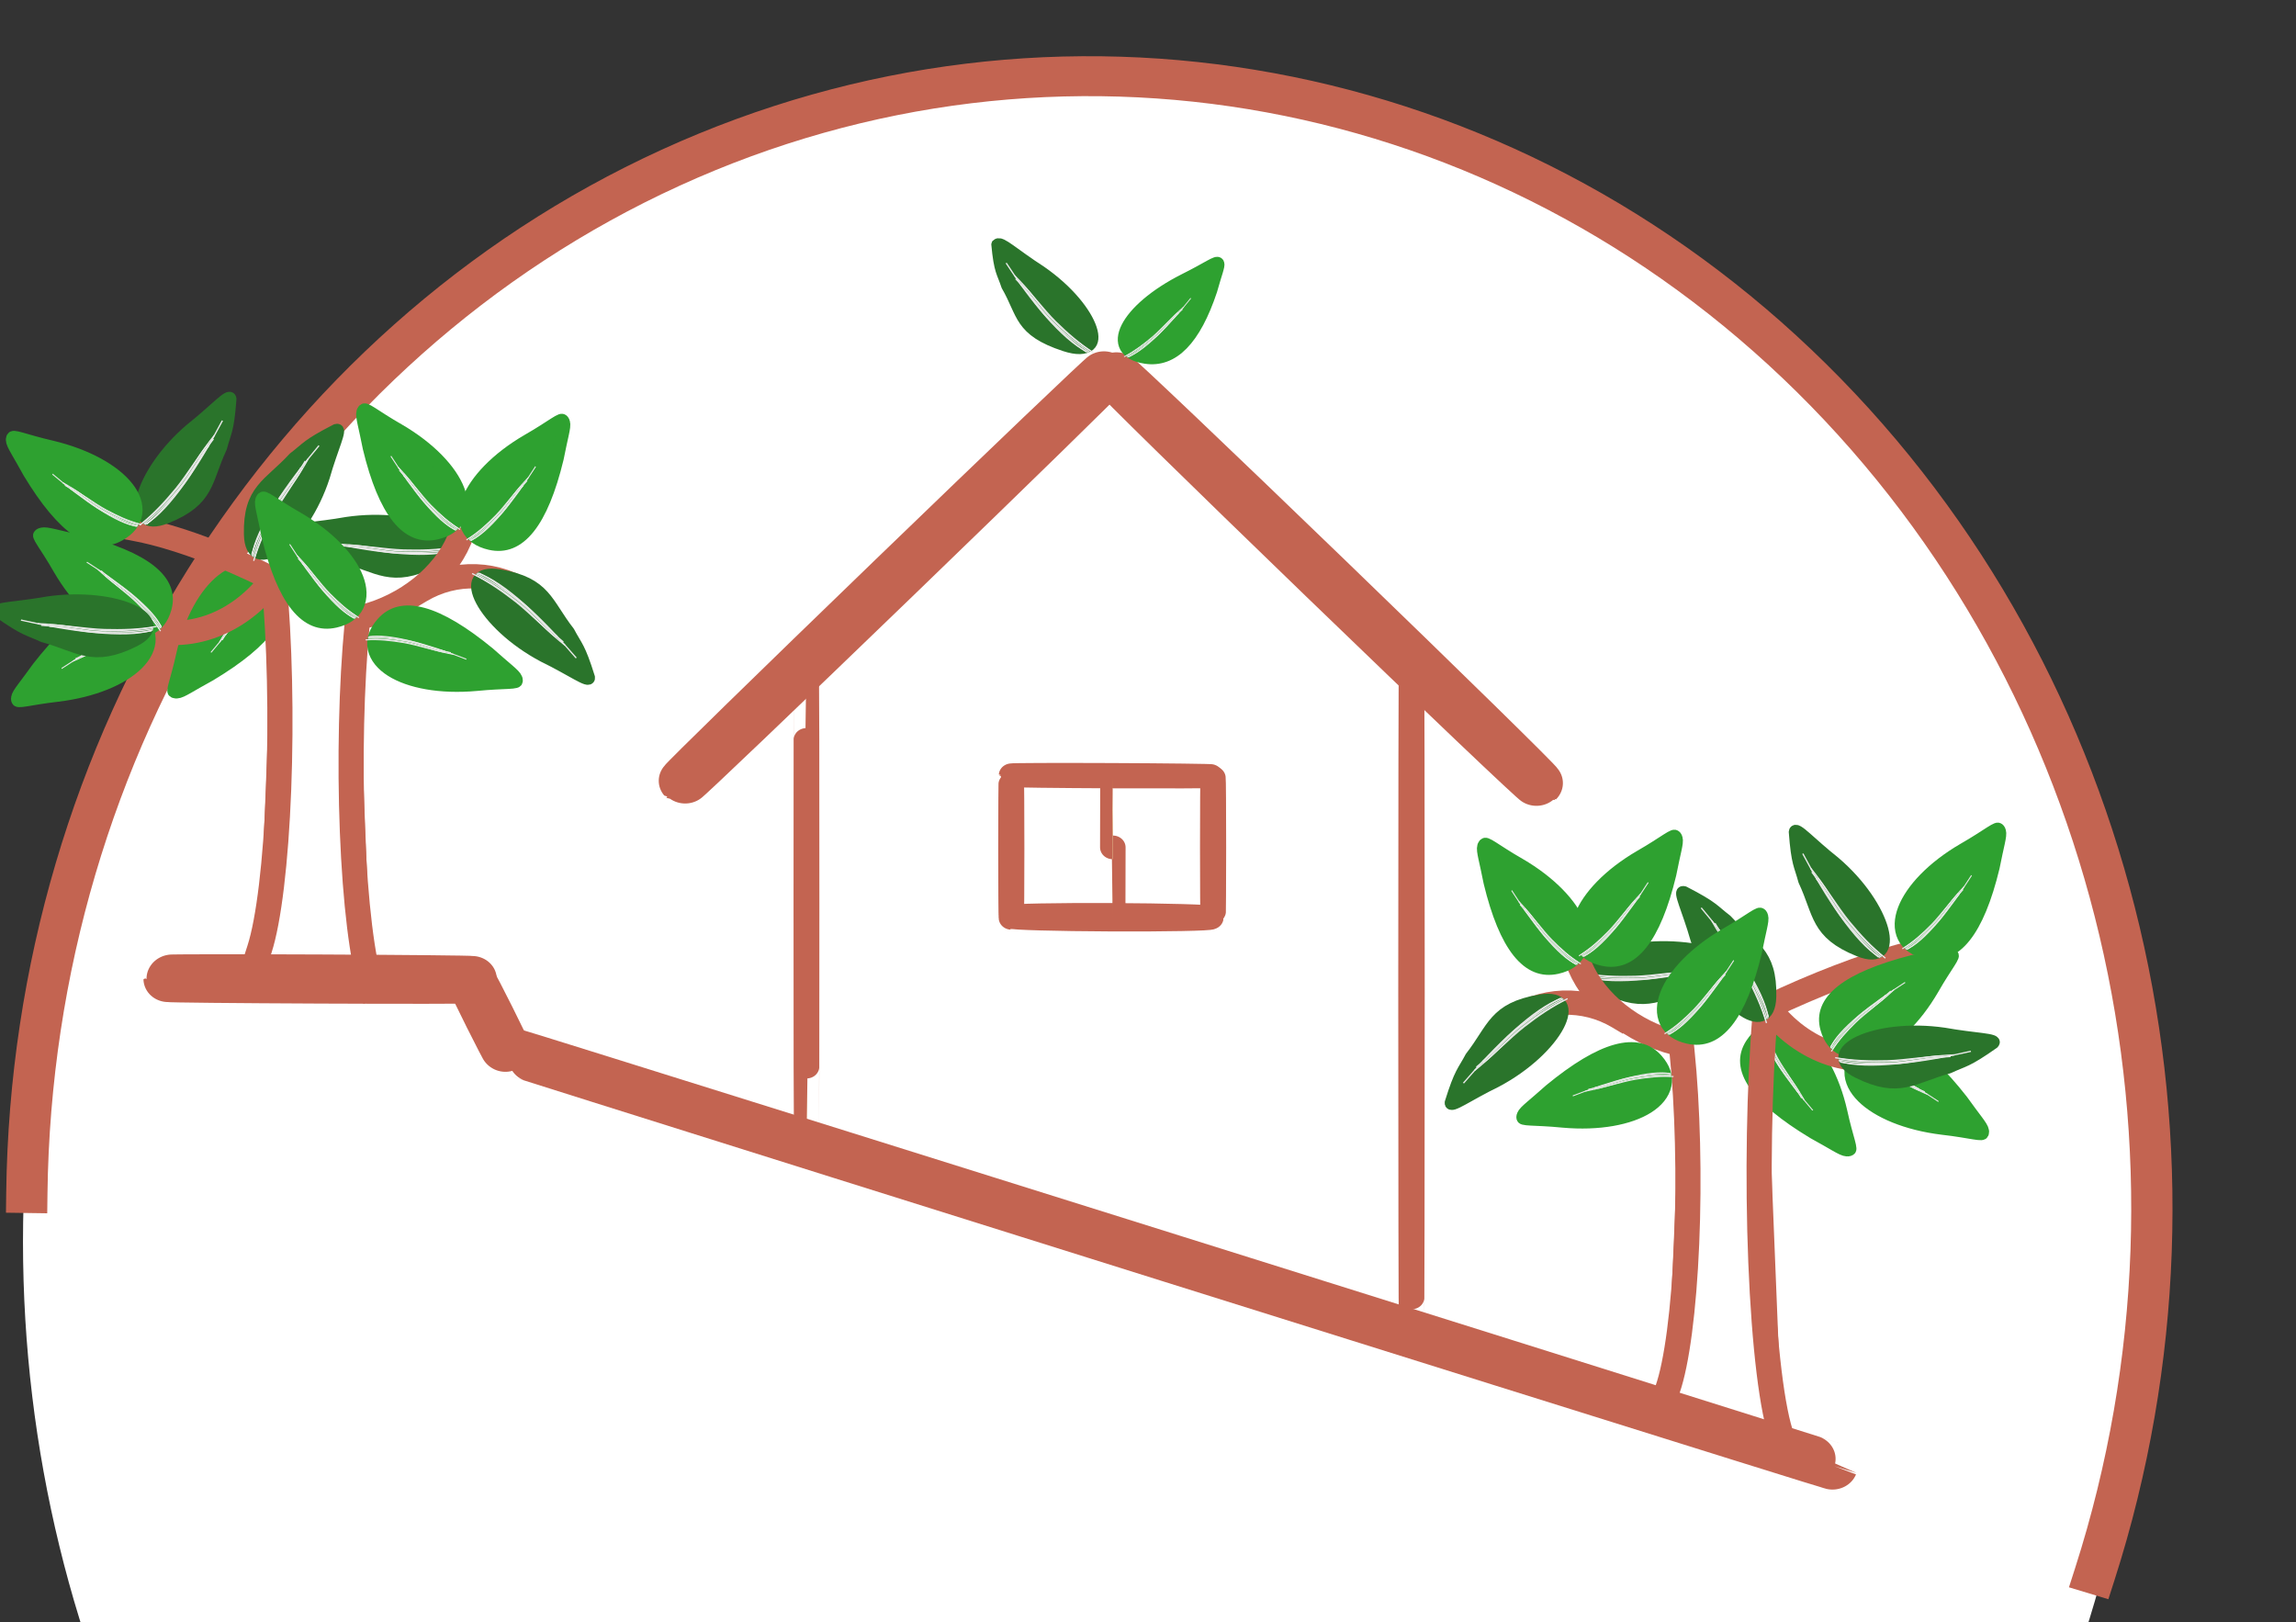 <?xml version="1.0" standalone="no"?>
<!DOCTYPE svg PUBLIC "-//W3C//DTD SVG 20010904//EN" "http://www.w3.org/TR/2001/REC-SVG-20010904/DTD/svg10.dtd">
<!-- Created using Krita: https://krita.org -->
<svg xmlns="http://www.w3.org/2000/svg" 
    xmlns:xlink="http://www.w3.org/1999/xlink"
    xmlns:krita="http://krita.org/namespaces/svg/krita"
    xmlns:sodipodi="http://sodipodi.sourceforge.net/DTD/sodipodi-0.dtd"
    width="200.4pt"
    height="141.6pt"
    viewBox="0 0 200.4 141.6">
<rect x="0" y="0" width="200.4" height="141.6" fill="#333333" stroke="none"/>
<defs/>
<ellipse id="shape0" transform="matrix(1.004 0 0 1 6.826 10.939)" rx="87.48" ry="97.44" cx="87.48" cy="97.44" fill="#ffffff" fill-rule="evenodd" stroke="#ffffff" stroke-width="9.6" stroke-linecap="square" stroke-linejoin="bevel"/><path id="shape01" transform="matrix(-0.914 -0.013 0.011 -0.884 187.43 137.457)" sodipodi:type="arc" sodipodi:rx="101.458186497188" sodipodi:ry="111.746641894653" sodipodi:cx="101.461981163215" sodipodi:cy="34.7228344786172" sodipodi:start="6.28318530717959" sodipodi:end="3.4575517291812" sodipodi:open="true" d="M5.026 0C-7.432 41.973 3.72 88.09 33.483 117.677C63.246 147.264 106.036 154.773 142.673 136.836C179.31 118.899 202.92 78.882 202.92 34.723" fill="none" stroke="#c36451" stroke-width="3.941" stroke-linecap="square" stroke-linejoin="bevel"/><ellipse id="shape011" transform="matrix(0.917 0 0 0.86 70.362 58.674)" rx="0.03" ry="23.442" cx="0.03" cy="23.442" fill="#f2fc24" fill-rule="evenodd" stroke="#c36451" stroke-width="2.4" stroke-linecap="square" stroke-linejoin="bevel"/><ellipse id="shape0111" transform="matrix(0.917 0 0 0.86 123.143 57.715)" rx="0.06" ry="33.6" cx="0.06" cy="33.6" fill="#f2fc24" fill-rule="evenodd" stroke="#c36451" stroke-width="2.4" stroke-linecap="square" stroke-linejoin="bevel"/><ellipse id="shape02" transform="matrix(-0.658 -0.599 0.639 -0.617 59.805 68.242)" rx="0.163" ry="28.767" cx="0.163" cy="28.767" fill="#f2fc24" fill-rule="evenodd" stroke="#c36451" stroke-width="4.8" stroke-linecap="square" stroke-linejoin="bevel"/><ellipse id="shape03" transform="matrix(0.658 -0.599 -0.639 -0.617 134.071 68.474)" rx="0.215" ry="28.858" cx="0.215" cy="28.858" fill="#f2fc24" fill-rule="evenodd" stroke="#c36451" stroke-width="4.8" stroke-linecap="square" stroke-linejoin="bevel"/><ellipse id="shape04" transform="matrix(0.291 -0.815 0.87 0.273 44.653 91.814)" rx="0.053" ry="66.248" cx="0.053" cy="66.248" fill="#f2fc24" fill-rule="evenodd" stroke="#c36451" stroke-width="4.8" stroke-linecap="square" stroke-linejoin="bevel"/><ellipse id="shape041" transform="matrix(0.917 0 0 0.86 88.227 67.98)" rx="0.045" ry="7.05" cx="0.045" cy="7.05" fill="#f2fc24" fill-rule="evenodd" stroke="#c36451" stroke-width="2.4" stroke-linecap="square" stroke-linejoin="bevel"/><ellipse id="shape042" transform="matrix(0.917 0 0 0.86 105.839 67.9)" rx="0.045" ry="7.05" cx="0.045" cy="7.05" fill="#f2fc24" fill-rule="evenodd" stroke="#c36451" stroke-width="2.4" stroke-linecap="square" stroke-linejoin="bevel"/><ellipse id="shape043" transform="matrix(0.004 -0.86 0.917 0.004 88.278 80.223)" rx="0.241" ry="9.496" cx="0.241" cy="9.496" fill="#f2fc24" fill-rule="evenodd" stroke="#c36451" stroke-width="2.4" stroke-linecap="square" stroke-linejoin="bevel"/><ellipse id="shape044" transform="matrix(0.004 -0.86 0.917 0.004 88.278 67.731)" rx="0.082" ry="9.571" cx="0.082" cy="9.571" fill="#f2fc24" fill-rule="evenodd" stroke="#c36451" stroke-width="2.4" stroke-linecap="square" stroke-linejoin="bevel"/><ellipse id="shape045" transform="matrix(-0.917 0 0 0.86 97.143 67.811)" rx="0.015" ry="7.145" cx="0.015" cy="7.145" fill="#f2fc24" fill-rule="evenodd" stroke="#c36451" stroke-width="2.4" stroke-linecap="square" stroke-linejoin="bevel"/><g id="group0" transform="matrix(0.576 -0.074 -0.061 -0.447 13.642 60.678)" fill="none">
  <path id="shape025" transform="matrix(-0.145 0.962 -0.992 -0.141 21.712 2.656)" fill="#2ea130" fill-rule="evenodd" stroke="#2ea130" stroke-width="2.4" stroke-linecap="square" stroke-linejoin="bevel" d="M1.789 13.349C5.758 3.443 10.554 -0.95 16.179 0.171C24.616 1.852 19.817 10.144 7.215 15.758C2.198 17.953 0.277 19.344 0.028 18.763C-0.164 18.315 0.642 16.69 1.789 13.349Z" sodipodi:nodetypes="czccc"/>
  <path id="shape15" transform="matrix(0.426 -0.88 0.908 0.413 4.931 15.485)" fill="none" stroke="#e9e9e9" stroke-width="0.173" stroke-linecap="square" stroke-linejoin="miter" stroke-miterlimit="2" d="M0 14.783C3.082 12.752 6.971 5.97 9.72 0" sodipodi:nodetypes="cc"/>
  <path id="shape25" transform="matrix(0.426 -0.88 0.908 0.413 8.113 17.101)" fill="none" stroke="#e9e9e9" stroke-width="0.173" stroke-linecap="square" stroke-linejoin="miter" stroke-miterlimit="2" d="M0 11.137C1.761 9.543 3.11 7.88 4.474 6.015C5.825 4.168 6.794 1.848 8.145 0" sodipodi:nodetypes="ccc"/>
  <path id="shape01111" transform="matrix(0.426 -0.88 0.908 0.413 7.909 17.15)" fill="none" stroke="#e9e9e9" stroke-width="0.173" stroke-linecap="square" stroke-linejoin="miter" stroke-miterlimit="2" d="M0 11.137C1.761 9.543 3.11 7.88 4.474 6.015C5.825 4.168 6.794 1.848 8.145 0" sodipodi:nodetypes="ccc"/>
  <path id="shape026" transform="matrix(0.426 -0.88 0.908 0.413 6.534 16.948)" fill="none" stroke="#e9e9e9" stroke-width="0.173" stroke-linecap="square" stroke-linejoin="miter" stroke-miterlimit="2" d="M0 12.793C1.761 11.198 3.189 9.435 4.553 7.57C5.904 5.722 8.043 1.848 9.394 0" sodipodi:nodetypes="ccc"/>
  <path id="shape035" transform="matrix(0.426 -0.88 0.908 0.413 7.392 16.403)" fill="none" stroke="#e9e9e9" stroke-width="0.173" stroke-linecap="square" stroke-linejoin="miter" stroke-miterlimit="2" d="M0 12.105C1.761 10.51 3.08 8.578 4.444 6.713C5.795 4.865 7.041 1.848 8.393 0" sodipodi:nodetypes="ccc"/>
 </g><g id="group01" transform="matrix(-0.281 0.322 0.349 0.285 32.282 39.072)" fill="none">
  <path id="shape027" transform="matrix(-0.96 0.281 -0.29 -0.931 28.364 18.381)" fill="#2a742b" fill-rule="evenodd" stroke="#2a742b" stroke-width="2.4" stroke-linecap="square" stroke-linejoin="bevel" d="M4.675 10.503C9.572 4.991 9.958 0.949 19.221 0.051C28.485 -0.846 21.926 10.236 9.324 15.85C3.634 18.147 -0.224 20.63 0.01 19.435C2.381 13.266 2.916 13.38 4.675 10.503Z" sodipodi:nodetypes="czccc"/>
  <path id="shape16" transform="matrix(1.542 0.024 -0.022 1.391 6.061 4.458)" fill="none" stroke="#e9e9e9" stroke-width="0.173" stroke-linecap="square" stroke-linejoin="miter" stroke-miterlimit="2" d="M0 14.783C3.082 12.752 6.971 5.97 9.72 0" sodipodi:nodetypes="cc"/>
  <path id="shape26" transform="matrix(1.542 0.024 -0.022 1.391 5.738 9.431)" fill="none" stroke="#e9e9e9" stroke-width="0.173" stroke-linecap="square" stroke-linejoin="miter" stroke-miterlimit="2" d="M0 11.137C1.761 9.543 3.11 7.88 4.474 6.015C5.825 4.168 6.794 1.848 8.145 0" sodipodi:nodetypes="ccc"/>
  <path id="shape0112" transform="matrix(1.542 0.024 -0.022 1.391 5.539 9.201)" fill="none" stroke="#e9e9e9" stroke-width="0.173" stroke-linecap="square" stroke-linejoin="miter" stroke-miterlimit="2" d="M0 11.137C1.761 9.543 3.11 7.88 4.474 6.015C5.825 4.168 6.794 1.848 8.145 0" sodipodi:nodetypes="ccc"/>
  <path id="shape028" transform="matrix(1.542 0.024 -0.022 1.391 4.962 7.342)" fill="none" stroke="#e9e9e9" stroke-width="0.173" stroke-linecap="square" stroke-linejoin="miter" stroke-miterlimit="2" d="M0 12.793C1.761 11.198 3.189 9.435 4.553 7.57C5.904 5.722 8.043 1.848 9.394 0" sodipodi:nodetypes="ccc"/>
  <path id="shape036" transform="matrix(1.542 0.024 -0.022 1.391 6.291 8.109)" fill="none" stroke="#e9e9e9" stroke-width="0.173" stroke-linecap="square" stroke-linejoin="miter" stroke-miterlimit="2" d="M0 12.105C1.761 10.51 3.08 8.578 4.444 6.713C5.795 4.865 7.041 1.848 8.393 0" sodipodi:nodetypes="ccc"/>
 </g><path id="shape1" transform="matrix(0.915 0 0 0.884 22.649 50.54)" sodipodi:type="arc" sodipodi:rx="3.16210770886299" sodipodi:ry="24.3824265083365" sodipodi:cx="-1.21208714335863" sodipodi:cy="14.0245635817627" sodipodi:start="5.67034712107411" sodipodi:end="1.17741223401436" sodipodi:open="true" d="M0 36.545C0.886 33.708 1.558 27.922 1.825 20.816C2.092 13.71 1.927 6.053 1.375 -3.55271e-15" fill="#c36451" fill-rule="evenodd" stroke="#c36451" stroke-width="2.4" stroke-linecap="square" stroke-linejoin="bevel"/><path id="shape05" transform="matrix(-0.915 0 0 0.884 32.43 54.475)" sodipodi:type="arc" sodipodi:rx="3.16210770886299" sodipodi:ry="24" sodipodi:cx="-1.21208714335863" sodipodi:cy="13.8045951188337" sodipodi:start="5.67034712107411" sodipodi:end="1.17741223401436" sodipodi:open="true" d="M0 35.971C0.886 33.18 1.558 27.485 1.825 20.49C2.092 13.495 1.927 5.958 1.375 3.55271e-15" fill="#c36451" fill-rule="evenodd" stroke="#c36451" stroke-width="2.4" stroke-linecap="square" stroke-linejoin="bevel"/><path id="shape2" transform="matrix(0.914 0.012 -0.012 0.884 11.262 50.597)" sodipodi:type="arc" sodipodi:rx="12.8061310185171" sodipodi:ry="16.3615706559985" sodipodi:cx="4.19839577803569" sodipodi:cy="-11.1637974553523" sodipodi:start="0.750928994863794" sodipodi:end="1.90481542510016" sodipodi:open="true" d="M0 4.294C4.787 6.416 10.103 4.733 13.56 0" fill="none" stroke="#c36451" stroke-width="2.4" stroke-linecap="square" stroke-linejoin="bevel"/><path id="shape06" transform="matrix(0.799 -0.431 0.445 0.772 30.76 52.171)" sodipodi:type="arc" sodipodi:rx="10.9995307666139" sodipodi:ry="8.15683770067188" sodipodi:cx="3.60611518530856" sodipodi:cy="-5.56555882568019" sodipodi:start="0.750928994863794" sodipodi:end="1.90481542510016" sodipodi:open="true" d="M0 2.14C4.112 3.199 8.678 2.359 11.647 0" fill="none" stroke="#c36451" stroke-width="2.4" stroke-linecap="square" stroke-linejoin="bevel"/><path id="shape07" transform="matrix(-0.875 -0.258 0.267 -0.846 45.504 54.154)" sodipodi:type="arc" sodipodi:rx="9.51691229063274" sodipodi:ry="10.0785448247858" sodipodi:cx="3.12004963272312" sodipodi:cy="-6.87677457343299" sodipodi:start="0.750928994863794" sodipodi:end="1.90481542510016" sodipodi:open="true" d="M0 2.645C3.557 3.952 7.508 2.915 10.077 0" fill="none" stroke="#c36451" stroke-width="2.4" stroke-linecap="square" stroke-linejoin="bevel"/><path id="shape08" transform="matrix(-0.838 -0.354 0.366 -0.81 23.189 50.912)" sodipodi:type="arc" sodipodi:rx="12.5269140177305" sodipodi:ry="2.54205259088023" sodipodi:cx="4.10685653987209" sodipodi:cy="-1.73448875062836" sodipodi:start="0.750928994863794" sodipodi:end="1.90481542510016" sodipodi:open="true" d="M0 0.667C4.683 0.997 9.883 0.735 13.265 0" fill="none" stroke="#c36451" stroke-width="2.4" stroke-linecap="square" stroke-linejoin="bevel"/><g id="group1" transform="matrix(0.128 -0.548 0.455 0.099 1.099 62.605)" fill="none">
  <path id="shape0251" transform="matrix(-0.145 0.962 -0.992 -0.141 21.712 2.656)" fill="#2ea130" fill-rule="evenodd" stroke="#2ea130" stroke-width="2.4" stroke-linecap="square" stroke-linejoin="bevel" d="M1.789 13.349C5.758 3.443 10.554 -0.95 16.179 0.171C24.616 1.852 19.817 10.144 7.215 15.758C2.198 17.953 0.277 19.344 0.028 18.763C-0.164 18.315 0.642 16.69 1.789 13.349Z" sodipodi:nodetypes="czccc"/>
  <path id="shape151" transform="matrix(0.426 -0.88 0.908 0.413 4.931 15.485)" fill="none" stroke="#e9e9e9" stroke-width="0.173" stroke-linecap="square" stroke-linejoin="miter" stroke-miterlimit="2" d="M0 14.783C3.082 12.752 6.971 5.97 9.72 0" sodipodi:nodetypes="cc"/>
  <path id="shape251" transform="matrix(0.426 -0.88 0.908 0.413 8.113 17.101)" fill="none" stroke="#e9e9e9" stroke-width="0.173" stroke-linecap="square" stroke-linejoin="miter" stroke-miterlimit="2" d="M0 11.137C1.761 9.543 3.11 7.88 4.474 6.015C5.825 4.168 6.794 1.848 8.145 0" sodipodi:nodetypes="ccc"/>
  <path id="shape011111" transform="matrix(0.426 -0.88 0.908 0.413 7.909 17.15)" fill="none" stroke="#e9e9e9" stroke-width="0.173" stroke-linecap="square" stroke-linejoin="miter" stroke-miterlimit="2" d="M0 11.137C1.761 9.543 3.11 7.88 4.474 6.015C5.825 4.168 6.794 1.848 8.145 0" sodipodi:nodetypes="ccc"/>
  <path id="shape0261" transform="matrix(0.426 -0.88 0.908 0.413 6.534 16.948)" fill="none" stroke="#e9e9e9" stroke-width="0.173" stroke-linecap="square" stroke-linejoin="miter" stroke-miterlimit="2" d="M0 12.793C1.761 11.198 3.189 9.435 4.553 7.57C5.904 5.722 8.043 1.848 9.394 0" sodipodi:nodetypes="ccc"/>
  <path id="shape0351" transform="matrix(0.426 -0.88 0.908 0.413 7.392 16.403)" fill="none" stroke="#e9e9e9" stroke-width="0.173" stroke-linecap="square" stroke-linejoin="miter" stroke-miterlimit="2" d="M0 12.105C1.761 10.51 3.08 8.578 4.444 6.713C5.795 4.865 7.041 1.848 8.393 0" sodipodi:nodetypes="ccc"/>
 </g><g id="group02" transform="matrix(0.573 -0.093 0.077 0.445 1.88 46.845)" fill="none">
  <path id="shape0252" transform="matrix(-0.145 0.962 -0.992 -0.141 21.712 2.656)" fill="#2ea130" fill-rule="evenodd" stroke="#2ea130" stroke-width="2.4" stroke-linecap="square" stroke-linejoin="bevel" d="M1.789 13.349C5.758 3.443 10.554 -0.95 16.179 0.171C24.616 1.852 19.817 10.144 7.215 15.758C2.198 17.953 0.277 19.344 0.028 18.763C-0.164 18.315 0.642 16.69 1.789 13.349Z" sodipodi:nodetypes="czccc"/>
  <path id="shape152" transform="matrix(0.426 -0.88 0.908 0.413 4.931 15.485)" fill="none" stroke="#e9e9e9" stroke-width="0.173" stroke-linecap="square" stroke-linejoin="miter" stroke-miterlimit="2" d="M0 14.783C3.082 12.752 6.971 5.97 9.72 0" sodipodi:nodetypes="cc"/>
  <path id="shape252" transform="matrix(0.426 -0.88 0.908 0.413 8.113 17.101)" fill="none" stroke="#e9e9e9" stroke-width="0.173" stroke-linecap="square" stroke-linejoin="miter" stroke-miterlimit="2" d="M0 11.137C1.761 9.543 3.11 7.88 4.474 6.015C5.825 4.168 6.794 1.848 8.145 0" sodipodi:nodetypes="ccc"/>
  <path id="shape01112" transform="matrix(0.426 -0.88 0.908 0.413 7.909 17.15)" fill="none" stroke="#e9e9e9" stroke-width="0.173" stroke-linecap="square" stroke-linejoin="miter" stroke-miterlimit="2" d="M0 11.137C1.761 9.543 3.11 7.88 4.474 6.015C5.825 4.168 6.794 1.848 8.145 0" sodipodi:nodetypes="ccc"/>
  <path id="shape0262" transform="matrix(0.426 -0.88 0.908 0.413 6.534 16.948)" fill="none" stroke="#e9e9e9" stroke-width="0.173" stroke-linecap="square" stroke-linejoin="miter" stroke-miterlimit="2" d="M0 12.793C1.761 11.198 3.189 9.435 4.553 7.57C5.904 5.722 8.043 1.848 9.394 0" sodipodi:nodetypes="ccc"/>
  <path id="shape0352" transform="matrix(0.426 -0.88 0.908 0.413 7.392 16.403)" fill="none" stroke="#e9e9e9" stroke-width="0.173" stroke-linecap="square" stroke-linejoin="miter" stroke-miterlimit="2" d="M0 12.105C1.761 10.51 3.08 8.578 4.444 6.713C5.795 4.865 7.041 1.848 8.393 0" sodipodi:nodetypes="ccc"/>
 </g><g id="group03" transform="matrix(0.113 0.551 -0.458 0.088 48.872 35.146)" fill="none">
  <path id="shape0253" transform="matrix(-0.145 0.962 -0.992 -0.141 21.712 2.656)" fill="#2ea130" fill-rule="evenodd" stroke="#2ea130" stroke-width="2.4" stroke-linecap="square" stroke-linejoin="bevel" d="M1.789 13.349C5.758 3.443 10.554 -0.95 16.179 0.171C24.616 1.852 19.817 10.144 7.215 15.758C2.198 17.953 0.277 19.344 0.028 18.763C-0.164 18.315 0.642 16.69 1.789 13.349Z" sodipodi:nodetypes="czccc"/>
  <path id="shape153" transform="matrix(0.426 -0.88 0.908 0.413 4.931 15.485)" fill="none" stroke="#e9e9e9" stroke-width="0.173" stroke-linecap="square" stroke-linejoin="miter" stroke-miterlimit="2" d="M0 14.783C3.082 12.752 6.971 5.97 9.72 0" sodipodi:nodetypes="cc"/>
  <path id="shape253" transform="matrix(0.426 -0.88 0.908 0.413 8.113 17.101)" fill="none" stroke="#e9e9e9" stroke-width="0.173" stroke-linecap="square" stroke-linejoin="miter" stroke-miterlimit="2" d="M0 11.137C1.761 9.543 3.11 7.88 4.474 6.015C5.825 4.168 6.794 1.848 8.145 0" sodipodi:nodetypes="ccc"/>
  <path id="shape01113" transform="matrix(0.426 -0.88 0.908 0.413 7.909 17.15)" fill="none" stroke="#e9e9e9" stroke-width="0.173" stroke-linecap="square" stroke-linejoin="miter" stroke-miterlimit="2" d="M0 11.137C1.761 9.543 3.11 7.88 4.474 6.015C5.825 4.168 6.794 1.848 8.145 0" sodipodi:nodetypes="ccc"/>
  <path id="shape0263" transform="matrix(0.426 -0.88 0.908 0.413 6.534 16.948)" fill="none" stroke="#e9e9e9" stroke-width="0.173" stroke-linecap="square" stroke-linejoin="miter" stroke-miterlimit="2" d="M0 12.793C1.761 11.198 3.189 9.435 4.553 7.57C5.904 5.722 8.043 1.848 9.394 0" sodipodi:nodetypes="ccc"/>
  <path id="shape0353" transform="matrix(0.426 -0.88 0.908 0.413 7.392 16.403)" fill="none" stroke="#e9e9e9" stroke-width="0.173" stroke-linecap="square" stroke-linejoin="miter" stroke-miterlimit="2" d="M0 12.105C1.761 10.51 3.08 8.578 4.444 6.713C5.795 4.865 7.041 1.848 8.393 0" sodipodi:nodetypes="ccc"/>
 </g><g id="group04" transform="matrix(-0.113 0.551 0.458 0.088 31.992 34.237)" fill="none">
  <path id="shape0254" transform="matrix(-0.145 0.962 -0.992 -0.141 21.712 2.656)" fill="#2ea130" fill-rule="evenodd" stroke="#2ea130" stroke-width="2.4" stroke-linecap="square" stroke-linejoin="bevel" d="M1.789 13.349C5.758 3.443 10.554 -0.95 16.179 0.171C24.616 1.852 19.817 10.144 7.215 15.758C2.198 17.953 0.277 19.344 0.028 18.763C-0.164 18.315 0.642 16.69 1.789 13.349Z" sodipodi:nodetypes="czccc"/>
  <path id="shape154" transform="matrix(0.426 -0.88 0.908 0.413 4.931 15.485)" fill="none" stroke="#e9e9e9" stroke-width="0.173" stroke-linecap="square" stroke-linejoin="miter" stroke-miterlimit="2" d="M0 14.783C3.082 12.752 6.971 5.97 9.72 0" sodipodi:nodetypes="cc"/>
  <path id="shape254" transform="matrix(0.426 -0.88 0.908 0.413 8.113 17.101)" fill="none" stroke="#e9e9e9" stroke-width="0.173" stroke-linecap="square" stroke-linejoin="miter" stroke-miterlimit="2" d="M0 11.137C1.761 9.543 3.11 7.88 4.474 6.015C5.825 4.168 6.794 1.848 8.145 0" sodipodi:nodetypes="ccc"/>
  <path id="shape01114" transform="matrix(0.426 -0.88 0.908 0.413 7.909 17.15)" fill="none" stroke="#e9e9e9" stroke-width="0.173" stroke-linecap="square" stroke-linejoin="miter" stroke-miterlimit="2" d="M0 11.137C1.761 9.543 3.11 7.88 4.474 6.015C5.825 4.168 6.794 1.848 8.145 0" sodipodi:nodetypes="ccc"/>
  <path id="shape0264" transform="matrix(0.426 -0.88 0.908 0.413 6.534 16.948)" fill="none" stroke="#e9e9e9" stroke-width="0.173" stroke-linecap="square" stroke-linejoin="miter" stroke-miterlimit="2" d="M0 12.793C1.761 11.198 3.189 9.435 4.553 7.57C5.904 5.722 8.043 1.848 9.394 0" sodipodi:nodetypes="ccc"/>
  <path id="shape0354" transform="matrix(0.426 -0.88 0.908 0.413 7.392 16.403)" fill="none" stroke="#e9e9e9" stroke-width="0.173" stroke-linecap="square" stroke-linejoin="miter" stroke-miterlimit="2" d="M0 12.105C1.761 10.51 3.08 8.578 4.444 6.713C5.795 4.865 7.041 1.848 8.393 0" sodipodi:nodetypes="ccc"/>
 </g><g id="group05" transform="matrix(0.436 0 0 0.442 10.209 34.684)" fill="none">
  <path id="shape0271" transform="matrix(-0.96 0.281 -0.29 -0.931 28.364 18.381)" fill="#2a742b" fill-rule="evenodd" stroke="#2a742b" stroke-width="2.4" stroke-linecap="square" stroke-linejoin="bevel" d="M4.675 10.503C9.572 4.991 9.958 0.949 19.221 0.051C28.485 -0.846 21.926 10.236 9.324 15.85C3.634 18.147 -0.224 20.63 0.01 19.435C2.381 13.266 2.916 13.38 4.675 10.503Z" sodipodi:nodetypes="czccc"/>
  <path id="shape161" transform="matrix(1.542 0.024 -0.022 1.391 6.061 4.458)" fill="none" stroke="#e9e9e9" stroke-width="0.173" stroke-linecap="square" stroke-linejoin="miter" stroke-miterlimit="2" d="M0 14.783C3.082 12.752 6.971 5.97 9.72 0" sodipodi:nodetypes="cc"/>
  <path id="shape261" transform="matrix(1.542 0.024 -0.022 1.391 5.738 9.431)" fill="none" stroke="#e9e9e9" stroke-width="0.173" stroke-linecap="square" stroke-linejoin="miter" stroke-miterlimit="2" d="M0 11.137C1.761 9.543 3.11 7.88 4.474 6.015C5.825 4.168 6.794 1.848 8.145 0" sodipodi:nodetypes="ccc"/>
  <path id="shape01121" transform="matrix(1.542 0.024 -0.022 1.391 5.539 9.201)" fill="none" stroke="#e9e9e9" stroke-width="0.173" stroke-linecap="square" stroke-linejoin="miter" stroke-miterlimit="2" d="M0 11.137C1.761 9.543 3.11 7.88 4.474 6.015C5.825 4.168 6.794 1.848 8.145 0" sodipodi:nodetypes="ccc"/>
  <path id="shape0281" transform="matrix(1.542 0.024 -0.022 1.391 4.962 7.342)" fill="none" stroke="#e9e9e9" stroke-width="0.173" stroke-linecap="square" stroke-linejoin="miter" stroke-miterlimit="2" d="M0 12.793C1.761 11.198 3.189 9.435 4.553 7.57C5.904 5.722 8.043 1.848 9.394 0" sodipodi:nodetypes="ccc"/>
  <path id="shape0361" transform="matrix(1.542 0.024 -0.022 1.391 6.291 8.109)" fill="none" stroke="#e9e9e9" stroke-width="0.173" stroke-linecap="square" stroke-linejoin="miter" stroke-miterlimit="2" d="M0 12.105C1.761 10.51 3.08 8.578 4.444 6.713C5.795 4.865 7.041 1.848 8.393 0" sodipodi:nodetypes="ccc"/>
 </g><g id="group06" transform="matrix(-0.281 0.322 0.349 0.285 6.161 46.015)" fill="none">
  <path id="shape0272" transform="matrix(-0.96 0.281 -0.29 -0.931 28.364 18.381)" fill="#2a742b" fill-rule="evenodd" stroke="#2a742b" stroke-width="2.4" stroke-linecap="square" stroke-linejoin="bevel" d="M4.675 10.503C9.572 4.991 9.958 0.949 19.221 0.051C28.485 -0.846 21.926 10.236 9.324 15.85C3.634 18.147 -0.224 20.63 0.01 19.435C2.381 13.266 2.916 13.38 4.675 10.503Z" sodipodi:nodetypes="czccc"/>
  <path id="shape162" transform="matrix(1.542 0.024 -0.022 1.391 6.061 4.458)" fill="none" stroke="#e9e9e9" stroke-width="0.173" stroke-linecap="square" stroke-linejoin="miter" stroke-miterlimit="2" d="M0 14.783C3.082 12.752 6.971 5.97 9.72 0" sodipodi:nodetypes="cc"/>
  <path id="shape262" transform="matrix(1.542 0.024 -0.022 1.391 5.738 9.431)" fill="none" stroke="#e9e9e9" stroke-width="0.173" stroke-linecap="square" stroke-linejoin="miter" stroke-miterlimit="2" d="M0 11.137C1.761 9.543 3.11 7.88 4.474 6.015C5.825 4.168 6.794 1.848 8.145 0" sodipodi:nodetypes="ccc"/>
  <path id="shape01122" transform="matrix(1.542 0.024 -0.022 1.391 5.539 9.201)" fill="none" stroke="#e9e9e9" stroke-width="0.173" stroke-linecap="square" stroke-linejoin="miter" stroke-miterlimit="2" d="M0 11.137C1.761 9.543 3.11 7.88 4.474 6.015C5.825 4.168 6.794 1.848 8.145 0" sodipodi:nodetypes="ccc"/>
  <path id="shape0282" transform="matrix(1.542 0.024 -0.022 1.391 4.962 7.342)" fill="none" stroke="#e9e9e9" stroke-width="0.173" stroke-linecap="square" stroke-linejoin="miter" stroke-miterlimit="2" d="M0 12.793C1.761 11.198 3.189 9.435 4.553 7.57C5.904 5.722 8.043 1.848 9.394 0" sodipodi:nodetypes="ccc"/>
  <path id="shape0362" transform="matrix(1.542 0.024 -0.022 1.391 6.291 8.109)" fill="none" stroke="#e9e9e9" stroke-width="0.173" stroke-linecap="square" stroke-linejoin="miter" stroke-miterlimit="2" d="M0 12.105C1.761 10.51 3.08 8.578 4.444 6.713C5.795 4.865 7.041 1.848 8.393 0" sodipodi:nodetypes="ccc"/>
 </g><g id="group07" transform="matrix(0.425 -0.092 -0.1 -0.431 41.783 61.346)" fill="none">
  <path id="shape0273" transform="matrix(-0.96 0.281 -0.29 -0.931 28.364 18.381)" fill="#2a742b" fill-rule="evenodd" stroke="#2a742b" stroke-width="2.4" stroke-linecap="square" stroke-linejoin="bevel" d="M4.675 10.503C9.572 4.991 9.958 0.949 19.221 0.051C28.485 -0.846 21.926 10.236 9.324 15.85C3.634 18.147 -0.224 20.63 0.01 19.435C2.381 13.266 2.916 13.38 4.675 10.503Z" sodipodi:nodetypes="czccc"/>
  <path id="shape163" transform="matrix(1.542 0.024 -0.022 1.391 6.061 4.458)" fill="none" stroke="#e9e9e9" stroke-width="0.173" stroke-linecap="square" stroke-linejoin="miter" stroke-miterlimit="2" d="M0 14.783C3.082 12.752 6.971 5.97 9.72 0" sodipodi:nodetypes="cc"/>
  <path id="shape263" transform="matrix(1.542 0.024 -0.022 1.391 5.738 9.431)" fill="none" stroke="#e9e9e9" stroke-width="0.173" stroke-linecap="square" stroke-linejoin="miter" stroke-miterlimit="2" d="M0 11.137C1.761 9.543 3.11 7.88 4.474 6.015C5.825 4.168 6.794 1.848 8.145 0" sodipodi:nodetypes="ccc"/>
  <path id="shape01123" transform="matrix(1.542 0.024 -0.022 1.391 5.539 9.201)" fill="none" stroke="#e9e9e9" stroke-width="0.173" stroke-linecap="square" stroke-linejoin="miter" stroke-miterlimit="2" d="M0 11.137C1.761 9.543 3.11 7.88 4.474 6.015C5.825 4.168 6.794 1.848 8.145 0" sodipodi:nodetypes="ccc"/>
  <path id="shape0283" transform="matrix(1.542 0.024 -0.022 1.391 4.962 7.342)" fill="none" stroke="#e9e9e9" stroke-width="0.173" stroke-linecap="square" stroke-linejoin="miter" stroke-miterlimit="2" d="M0 12.793C1.761 11.198 3.189 9.435 4.553 7.57C5.904 5.722 8.043 1.848 9.394 0" sodipodi:nodetypes="ccc"/>
  <path id="shape0363" transform="matrix(1.542 0.024 -0.022 1.391 6.291 8.109)" fill="none" stroke="#e9e9e9" stroke-width="0.173" stroke-linecap="square" stroke-linejoin="miter" stroke-miterlimit="2" d="M0 12.105C1.761 10.51 3.08 8.578 4.444 6.713C5.795 4.865 7.041 1.848 8.393 0" sodipodi:nodetypes="ccc"/>
 </g><g id="group08" transform="matrix(0.06 0.559 0.464 -0.047 0.855 36.663)" fill="none">
  <path id="shape0255" transform="matrix(-0.145 0.962 -0.992 -0.141 21.712 2.656)" fill="#2ea130" fill-rule="evenodd" stroke="#2ea130" stroke-width="2.4" stroke-linecap="square" stroke-linejoin="bevel" d="M1.789 13.349C5.758 3.443 10.554 -0.95 16.179 0.171C24.616 1.852 19.817 10.144 7.215 15.758C2.198 17.953 0.277 19.344 0.028 18.763C-0.164 18.315 0.642 16.69 1.789 13.349Z" sodipodi:nodetypes="czccc"/>
  <path id="shape155" transform="matrix(0.426 -0.88 0.908 0.413 4.931 15.485)" fill="none" stroke="#e9e9e9" stroke-width="0.173" stroke-linecap="square" stroke-linejoin="miter" stroke-miterlimit="2" d="M0 14.783C3.082 12.752 6.971 5.97 9.72 0" sodipodi:nodetypes="cc"/>
  <path id="shape255" transform="matrix(0.426 -0.88 0.908 0.413 8.113 17.101)" fill="none" stroke="#e9e9e9" stroke-width="0.173" stroke-linecap="square" stroke-linejoin="miter" stroke-miterlimit="2" d="M0 11.137C1.761 9.543 3.11 7.88 4.474 6.015C5.825 4.168 6.794 1.848 8.145 0" sodipodi:nodetypes="ccc"/>
  <path id="shape01115" transform="matrix(0.426 -0.88 0.908 0.413 7.909 17.15)" fill="none" stroke="#e9e9e9" stroke-width="0.173" stroke-linecap="square" stroke-linejoin="miter" stroke-miterlimit="2" d="M0 11.137C1.761 9.543 3.11 7.88 4.474 6.015C5.825 4.168 6.794 1.848 8.145 0" sodipodi:nodetypes="ccc"/>
  <path id="shape0265" transform="matrix(0.426 -0.88 0.908 0.413 6.534 16.948)" fill="none" stroke="#e9e9e9" stroke-width="0.173" stroke-linecap="square" stroke-linejoin="miter" stroke-miterlimit="2" d="M0 12.793C1.761 11.198 3.189 9.435 4.553 7.57C5.904 5.722 8.043 1.848 9.394 0" sodipodi:nodetypes="ccc"/>
  <path id="shape0355" transform="matrix(0.426 -0.88 0.908 0.413 7.392 16.403)" fill="none" stroke="#e9e9e9" stroke-width="0.173" stroke-linecap="square" stroke-linejoin="miter" stroke-miterlimit="2" d="M0 12.105C1.761 10.51 3.08 8.578 4.444 6.713C5.795 4.865 7.041 1.848 8.393 0" sodipodi:nodetypes="ccc"/>
 </g><g id="group09" transform="matrix(-0.177 -0.385 -0.418 0.179 33.494 46.199)" fill="none">
  <path id="shape0274" transform="matrix(-0.96 0.281 -0.29 -0.931 28.364 18.381)" fill="#2a742b" fill-rule="evenodd" stroke="#2a742b" stroke-width="2.4" stroke-linecap="square" stroke-linejoin="bevel" d="M4.675 10.503C9.572 4.991 9.958 0.949 19.221 0.051C28.485 -0.846 21.926 10.236 9.324 15.85C3.634 18.147 -0.224 20.63 0.01 19.435C2.381 13.266 2.916 13.38 4.675 10.503Z" sodipodi:nodetypes="czccc"/>
  <path id="shape164" transform="matrix(1.542 0.024 -0.022 1.391 6.061 4.458)" fill="none" stroke="#e9e9e9" stroke-width="0.173" stroke-linecap="square" stroke-linejoin="miter" stroke-miterlimit="2" d="M0 14.783C3.082 12.752 6.971 5.97 9.72 0" sodipodi:nodetypes="cc"/>
  <path id="shape264" transform="matrix(1.542 0.024 -0.022 1.391 5.738 9.431)" fill="none" stroke="#e9e9e9" stroke-width="0.173" stroke-linecap="square" stroke-linejoin="miter" stroke-miterlimit="2" d="M0 11.137C1.761 9.543 3.11 7.88 4.474 6.015C5.825 4.168 6.794 1.848 8.145 0" sodipodi:nodetypes="ccc"/>
  <path id="shape01124" transform="matrix(1.542 0.024 -0.022 1.391 5.539 9.201)" fill="none" stroke="#e9e9e9" stroke-width="0.173" stroke-linecap="square" stroke-linejoin="miter" stroke-miterlimit="2" d="M0 11.137C1.761 9.543 3.11 7.88 4.474 6.015C5.825 4.168 6.794 1.848 8.145 0" sodipodi:nodetypes="ccc"/>
  <path id="shape0284" transform="matrix(1.542 0.024 -0.022 1.391 4.962 7.342)" fill="none" stroke="#e9e9e9" stroke-width="0.173" stroke-linecap="square" stroke-linejoin="miter" stroke-miterlimit="2" d="M0 12.793C1.761 11.198 3.189 9.435 4.553 7.57C5.904 5.722 8.043 1.848 9.394 0" sodipodi:nodetypes="ccc"/>
  <path id="shape0364" transform="matrix(1.542 0.024 -0.022 1.391 6.291 8.109)" fill="none" stroke="#e9e9e9" stroke-width="0.173" stroke-linecap="square" stroke-linejoin="miter" stroke-miterlimit="2" d="M0 12.105C1.761 10.51 3.08 8.578 4.444 6.713C5.795 4.865 7.041 1.848 8.393 0" sodipodi:nodetypes="ccc"/>
 </g><g id="group010" transform="matrix(-0.113 0.551 0.458 0.088 23.16 41.935)" fill="none">
  <path id="shape0256" transform="matrix(-0.145 0.962 -0.992 -0.141 21.712 2.656)" fill="#2ea130" fill-rule="evenodd" stroke="#2ea130" stroke-width="2.4" stroke-linecap="square" stroke-linejoin="bevel" d="M1.789 13.349C5.758 3.443 10.554 -0.95 16.179 0.171C24.616 1.852 19.817 10.144 7.215 15.758C2.198 17.953 0.277 19.344 0.028 18.763C-0.164 18.315 0.642 16.69 1.789 13.349Z" sodipodi:nodetypes="czccc"/>
  <path id="shape156" transform="matrix(0.426 -0.88 0.908 0.413 4.931 15.485)" fill="none" stroke="#e9e9e9" stroke-width="0.173" stroke-linecap="square" stroke-linejoin="miter" stroke-miterlimit="2" d="M0 14.783C3.082 12.752 6.971 5.97 9.72 0" sodipodi:nodetypes="cc"/>
  <path id="shape256" transform="matrix(0.426 -0.88 0.908 0.413 8.113 17.101)" fill="none" stroke="#e9e9e9" stroke-width="0.173" stroke-linecap="square" stroke-linejoin="miter" stroke-miterlimit="2" d="M0 11.137C1.761 9.543 3.11 7.88 4.474 6.015C5.825 4.168 6.794 1.848 8.145 0" sodipodi:nodetypes="ccc"/>
  <path id="shape01116" transform="matrix(0.426 -0.88 0.908 0.413 7.909 17.15)" fill="none" stroke="#e9e9e9" stroke-width="0.173" stroke-linecap="square" stroke-linejoin="miter" stroke-miterlimit="2" d="M0 11.137C1.761 9.543 3.11 7.88 4.474 6.015C5.825 4.168 6.794 1.848 8.145 0" sodipodi:nodetypes="ccc"/>
  <path id="shape0266" transform="matrix(0.426 -0.88 0.908 0.413 6.534 16.948)" fill="none" stroke="#e9e9e9" stroke-width="0.173" stroke-linecap="square" stroke-linejoin="miter" stroke-miterlimit="2" d="M0 12.793C1.761 11.198 3.189 9.435 4.553 7.57C5.904 5.722 8.043 1.848 9.394 0" sodipodi:nodetypes="ccc"/>
  <path id="shape0356" transform="matrix(0.426 -0.88 0.908 0.413 7.392 16.403)" fill="none" stroke="#e9e9e9" stroke-width="0.173" stroke-linecap="square" stroke-linejoin="miter" stroke-miterlimit="2" d="M0 12.105C1.761 10.51 3.08 8.578 4.444 6.713C5.795 4.865 7.041 1.848 8.393 0" sodipodi:nodetypes="ccc"/>
 </g><g id="group011" transform="matrix(-0.248 -0.508 -0.422 0.192 45.838 60.795)" fill="none">
  <path id="shape0257" transform="matrix(-0.145 0.962 -0.992 -0.141 21.712 2.656)" fill="#2ea130" fill-rule="evenodd" stroke="#2ea130" stroke-width="2.4" stroke-linecap="square" stroke-linejoin="bevel" d="M1.789 13.349C5.758 3.443 10.554 -0.95 16.179 0.171C24.616 1.852 19.817 10.144 7.215 15.758C2.198 17.953 0.277 19.344 0.028 18.763C-0.164 18.315 0.642 16.69 1.789 13.349Z" sodipodi:nodetypes="czccc"/>
  <path id="shape157" transform="matrix(0.426 -0.88 0.908 0.413 4.931 15.485)" fill="none" stroke="#e9e9e9" stroke-width="0.173" stroke-linecap="square" stroke-linejoin="miter" stroke-miterlimit="2" d="M0 14.783C3.082 12.752 6.971 5.97 9.72 0" sodipodi:nodetypes="cc"/>
  <path id="shape257" transform="matrix(0.426 -0.88 0.908 0.413 8.113 17.101)" fill="none" stroke="#e9e9e9" stroke-width="0.173" stroke-linecap="square" stroke-linejoin="miter" stroke-miterlimit="2" d="M0 11.137C1.761 9.543 3.11 7.88 4.474 6.015C5.825 4.168 6.794 1.848 8.145 0" sodipodi:nodetypes="ccc"/>
  <path id="shape01117" transform="matrix(0.426 -0.88 0.908 0.413 7.909 17.15)" fill="none" stroke="#e9e9e9" stroke-width="0.173" stroke-linecap="square" stroke-linejoin="miter" stroke-miterlimit="2" d="M0 11.137C1.761 9.543 3.11 7.88 4.474 6.015C5.825 4.168 6.794 1.848 8.145 0" sodipodi:nodetypes="ccc"/>
  <path id="shape0267" transform="matrix(0.426 -0.88 0.908 0.413 6.534 16.948)" fill="none" stroke="#e9e9e9" stroke-width="0.173" stroke-linecap="square" stroke-linejoin="miter" stroke-miterlimit="2" d="M0 12.793C1.761 11.198 3.189 9.435 4.553 7.57C5.904 5.722 8.043 1.848 9.394 0" sodipodi:nodetypes="ccc"/>
  <path id="shape0357" transform="matrix(0.426 -0.88 0.908 0.413 7.392 16.403)" fill="none" stroke="#e9e9e9" stroke-width="0.173" stroke-linecap="square" stroke-linejoin="miter" stroke-miterlimit="2" d="M0 12.105C1.761 10.51 3.08 8.578 4.444 6.713C5.795 4.865 7.041 1.848 8.393 0" sodipodi:nodetypes="ccc"/>
 </g><g id="group012" transform="matrix(-0.576 -0.074 0.061 -0.447 162.996 100.646)" fill="none">
  <path id="shape0258" transform="matrix(-0.145 0.962 -0.992 -0.141 21.712 2.656)" fill="#2ea130" fill-rule="evenodd" stroke="#2ea130" stroke-width="2.4" stroke-linecap="square" stroke-linejoin="bevel" d="M1.789 13.349C5.758 3.443 10.554 -0.95 16.179 0.171C24.616 1.852 19.817 10.144 7.215 15.758C2.198 17.953 0.277 19.344 0.028 18.763C-0.164 18.315 0.642 16.69 1.789 13.349Z" sodipodi:nodetypes="czccc"/>
  <path id="shape158" transform="matrix(0.426 -0.88 0.908 0.413 4.931 15.485)" fill="none" stroke="#e9e9e9" stroke-width="0.173" stroke-linecap="square" stroke-linejoin="miter" stroke-miterlimit="2" d="M0 14.783C3.082 12.752 6.971 5.97 9.72 0" sodipodi:nodetypes="cc"/>
  <path id="shape258" transform="matrix(0.426 -0.88 0.908 0.413 8.113 17.101)" fill="none" stroke="#e9e9e9" stroke-width="0.173" stroke-linecap="square" stroke-linejoin="miter" stroke-miterlimit="2" d="M0 11.137C1.761 9.543 3.11 7.88 4.474 6.015C5.825 4.168 6.794 1.848 8.145 0" sodipodi:nodetypes="ccc"/>
  <path id="shape01118" transform="matrix(0.426 -0.88 0.908 0.413 7.909 17.15)" fill="none" stroke="#e9e9e9" stroke-width="0.173" stroke-linecap="square" stroke-linejoin="miter" stroke-miterlimit="2" d="M0 11.137C1.761 9.543 3.11 7.88 4.474 6.015C5.825 4.168 6.794 1.848 8.145 0" sodipodi:nodetypes="ccc"/>
  <path id="shape0268" transform="matrix(0.426 -0.88 0.908 0.413 6.534 16.948)" fill="none" stroke="#e9e9e9" stroke-width="0.173" stroke-linecap="square" stroke-linejoin="miter" stroke-miterlimit="2" d="M0 12.793C1.761 11.198 3.189 9.435 4.553 7.57C5.904 5.722 8.043 1.848 9.394 0" sodipodi:nodetypes="ccc"/>
  <path id="shape0358" transform="matrix(0.426 -0.88 0.908 0.413 7.392 16.403)" fill="none" stroke="#e9e9e9" stroke-width="0.173" stroke-linecap="square" stroke-linejoin="miter" stroke-miterlimit="2" d="M0 12.105C1.761 10.51 3.08 8.578 4.444 6.713C5.795 4.865 7.041 1.848 8.393 0" sodipodi:nodetypes="ccc"/>
 </g><g id="group021" transform="matrix(0.281 0.322 -0.349 0.285 145.692 76.282)" fill="none">
  <path id="shape0275" transform="matrix(-0.96 0.281 -0.29 -0.931 28.364 18.381)" fill="#2a742b" fill-rule="evenodd" stroke="#2a742b" stroke-width="2.4" stroke-linecap="square" stroke-linejoin="bevel" d="M4.675 10.503C9.572 4.991 9.958 0.949 19.221 0.051C28.485 -0.846 21.926 10.236 9.324 15.85C3.634 18.147 -0.224 20.63 0.01 19.435C2.381 13.266 2.916 13.38 4.675 10.503Z" sodipodi:nodetypes="czccc"/>
  <path id="shape165" transform="matrix(1.542 0.024 -0.022 1.391 6.061 4.458)" fill="none" stroke="#e9e9e9" stroke-width="0.173" stroke-linecap="square" stroke-linejoin="miter" stroke-miterlimit="2" d="M0 14.783C3.082 12.752 6.971 5.97 9.72 0" sodipodi:nodetypes="cc"/>
  <path id="shape265" transform="matrix(1.542 0.024 -0.022 1.391 5.738 9.431)" fill="none" stroke="#e9e9e9" stroke-width="0.173" stroke-linecap="square" stroke-linejoin="miter" stroke-miterlimit="2" d="M0 11.137C1.761 9.543 3.11 7.88 4.474 6.015C5.825 4.168 6.794 1.848 8.145 0" sodipodi:nodetypes="ccc"/>
  <path id="shape01125" transform="matrix(1.542 0.024 -0.022 1.391 5.539 9.201)" fill="none" stroke="#e9e9e9" stroke-width="0.173" stroke-linecap="square" stroke-linejoin="miter" stroke-miterlimit="2" d="M0 11.137C1.761 9.543 3.11 7.88 4.474 6.015C5.825 4.168 6.794 1.848 8.145 0" sodipodi:nodetypes="ccc"/>
  <path id="shape0285" transform="matrix(1.542 0.024 -0.022 1.391 4.962 7.342)" fill="none" stroke="#e9e9e9" stroke-width="0.173" stroke-linecap="square" stroke-linejoin="miter" stroke-miterlimit="2" d="M0 12.793C1.761 11.198 3.189 9.435 4.553 7.57C5.904 5.722 8.043 1.848 9.394 0" sodipodi:nodetypes="ccc"/>
  <path id="shape0365" transform="matrix(1.542 0.024 -0.022 1.391 6.291 8.109)" fill="none" stroke="#e9e9e9" stroke-width="0.173" stroke-linecap="square" stroke-linejoin="miter" stroke-miterlimit="2" d="M0 12.105C1.761 10.51 3.08 8.578 4.444 6.713C5.795 4.865 7.041 1.848 8.393 0" sodipodi:nodetypes="ccc"/>
 </g><path id="shape09" transform="matrix(-0.915 0 0 0.884 155.562 88.472)" sodipodi:type="arc" sodipodi:rx="3.16210770886299" sodipodi:ry="27.4188416088073" sodipodi:cx="-0.953126627023894" sodipodi:cy="15.7710836265423" sodipodi:start="5.67034712107411" sodipodi:end="1.2646133922234" sodipodi:open="true" d="M0 41.915C0.961 39.28 1.72 32.83 2.043 24.549C2.365 16.269 2.213 7.15 1.634 0" fill="#c36451" fill-rule="evenodd" stroke="#c36451" stroke-width="2.4" stroke-linecap="square" stroke-linejoin="bevel"/><path id="shape0113" transform="matrix(0.915 0 0 0.884 145.544 91.685)" sodipodi:type="arc" sodipodi:rx="3.16210770886299" sodipodi:ry="22.337793127708" sodipodi:cx="-1.21208714335863" sodipodi:cy="12.8485079156781" sodipodi:start="5.67034712107411" sodipodi:end="1.17741223401436" sodipodi:open="true" d="M0 33.48C0.886 30.882 1.558 25.581 1.825 19.071C2.092 12.56 1.927 5.545 1.375 -1.77636e-15" fill="#c36451" fill-rule="evenodd" stroke="#c36451" stroke-width="2.4" stroke-linecap="square" stroke-linejoin="bevel"/><path id="shape11" transform="matrix(-0.914 0.012 0.012 0.884 166.715 88.037)" sodipodi:type="arc" sodipodi:rx="12.5671914550037" sodipodi:ry="15.5464875128462" sodipodi:cx="4.12006120116701" sodipodi:cy="-10.6076513914603" sodipodi:start="0.750928994863794" sodipodi:end="1.90481542510016" sodipodi:open="true" d="M0 4.08C4.698 6.096 9.915 4.497 13.307 0" fill="none" stroke="#c36451" stroke-width="2.4" stroke-linecap="square" stroke-linejoin="bevel"/><path id="shape021" transform="matrix(-0.799 -0.431 -0.445 0.772 147.214 89.382)" sodipodi:type="arc" sodipodi:rx="10.9995307666139" sodipodi:ry="8.15683770067188" sodipodi:cx="3.60611518530856" sodipodi:cy="-5.56555882568019" sodipodi:start="0.750928994863794" sodipodi:end="1.90481542510016" sodipodi:open="true" d="M0 2.14C4.112 3.199 8.678 2.359 11.647 0" fill="none" stroke="#c36451" stroke-width="2.4" stroke-linecap="square" stroke-linejoin="bevel"/><path id="shape031" transform="matrix(0.875 -0.258 -0.267 -0.846 132.471 91.364)" sodipodi:type="arc" sodipodi:rx="9.51691229063274" sodipodi:ry="10.0785448247858" sodipodi:cx="3.12004963272312" sodipodi:cy="-6.87677457343299" sodipodi:start="0.750928994863794" sodipodi:end="1.90481542510016" sodipodi:open="true" d="M0 2.645C3.557 3.952 7.508 2.915 10.077 0" fill="none" stroke="#c36451" stroke-width="2.4" stroke-linecap="square" stroke-linejoin="bevel"/><path id="shape046" transform="matrix(0.838 -0.354 -0.366 -0.81 154.585 88.226)" sodipodi:type="arc" sodipodi:rx="12.7996245251711" sodipodi:ry="1.74854508646548" sodipodi:cx="4.19626267209181" sodipodi:cy="-1.19306413774496" sodipodi:start="0.750928994863794" sodipodi:end="1.90481542510016" sodipodi:open="true" d="M0 0.459C4.784 0.686 10.098 0.506 13.553 0" fill="none" stroke="#c36451" stroke-width="2.4" stroke-linecap="square" stroke-linejoin="bevel"/><g id="group11" transform="matrix(-0.128 -0.548 -0.455 0.099 173.473 100.398)" fill="none">
  <path id="shape02511" transform="matrix(-0.145 0.962 -0.992 -0.141 21.712 2.656)" fill="#2ea130" fill-rule="evenodd" stroke="#2ea130" stroke-width="2.4" stroke-linecap="square" stroke-linejoin="bevel" d="M1.789 13.349C5.758 3.443 10.554 -0.95 16.179 0.171C24.616 1.852 19.817 10.144 7.215 15.758C2.198 17.953 0.277 19.344 0.028 18.763C-0.164 18.315 0.642 16.69 1.789 13.349Z" sodipodi:nodetypes="czccc"/>
  <path id="shape1511" transform="matrix(0.426 -0.88 0.908 0.413 4.931 15.485)" fill="none" stroke="#e9e9e9" stroke-width="0.173" stroke-linecap="square" stroke-linejoin="miter" stroke-miterlimit="2" d="M0 14.783C3.082 12.752 6.971 5.97 9.72 0" sodipodi:nodetypes="cc"/>
  <path id="shape2511" transform="matrix(0.426 -0.88 0.908 0.413 8.113 17.101)" fill="none" stroke="#e9e9e9" stroke-width="0.173" stroke-linecap="square" stroke-linejoin="miter" stroke-miterlimit="2" d="M0 11.137C1.761 9.543 3.11 7.88 4.474 6.015C5.825 4.168 6.794 1.848 8.145 0" sodipodi:nodetypes="ccc"/>
  <path id="shape0111111" transform="matrix(0.426 -0.88 0.908 0.413 7.909 17.15)" fill="none" stroke="#e9e9e9" stroke-width="0.173" stroke-linecap="square" stroke-linejoin="miter" stroke-miterlimit="2" d="M0 11.137C1.761 9.543 3.11 7.88 4.474 6.015C5.825 4.168 6.794 1.848 8.145 0" sodipodi:nodetypes="ccc"/>
  <path id="shape02611" transform="matrix(0.426 -0.88 0.908 0.413 6.534 16.948)" fill="none" stroke="#e9e9e9" stroke-width="0.173" stroke-linecap="square" stroke-linejoin="miter" stroke-miterlimit="2" d="M0 12.793C1.761 11.198 3.189 9.435 4.553 7.57C5.904 5.722 8.043 1.848 9.394 0" sodipodi:nodetypes="ccc"/>
  <path id="shape03511" transform="matrix(0.426 -0.88 0.908 0.413 7.392 16.403)" fill="none" stroke="#e9e9e9" stroke-width="0.173" stroke-linecap="square" stroke-linejoin="miter" stroke-miterlimit="2" d="M0 12.105C1.761 10.51 3.08 8.578 4.444 6.713C5.795 4.865 7.041 1.848 8.393 0" sodipodi:nodetypes="ccc"/>
 </g><g id="group031" transform="matrix(-0.573 -0.093 -0.077 0.445 171.979 83.525)" fill="none">
  <path id="shape02521" transform="matrix(-0.145 0.962 -0.992 -0.141 21.712 2.656)" fill="#2ea130" fill-rule="evenodd" stroke="#2ea130" stroke-width="2.4" stroke-linecap="square" stroke-linejoin="bevel" d="M1.789 13.349C5.758 3.443 10.554 -0.95 16.179 0.171C24.616 1.852 19.817 10.144 7.215 15.758C2.198 17.953 0.277 19.344 0.028 18.763C-0.164 18.315 0.642 16.69 1.789 13.349Z" sodipodi:nodetypes="czccc"/>
  <path id="shape1521" transform="matrix(0.426 -0.88 0.908 0.413 4.931 15.485)" fill="none" stroke="#e9e9e9" stroke-width="0.173" stroke-linecap="square" stroke-linejoin="miter" stroke-miterlimit="2" d="M0 14.783C3.082 12.752 6.971 5.97 9.72 0" sodipodi:nodetypes="cc"/>
  <path id="shape2521" transform="matrix(0.426 -0.88 0.908 0.413 8.113 17.101)" fill="none" stroke="#e9e9e9" stroke-width="0.173" stroke-linecap="square" stroke-linejoin="miter" stroke-miterlimit="2" d="M0 11.137C1.761 9.543 3.11 7.88 4.474 6.015C5.825 4.168 6.794 1.848 8.145 0" sodipodi:nodetypes="ccc"/>
  <path id="shape011121" transform="matrix(0.426 -0.88 0.908 0.413 7.909 17.15)" fill="none" stroke="#e9e9e9" stroke-width="0.173" stroke-linecap="square" stroke-linejoin="miter" stroke-miterlimit="2" d="M0 11.137C1.761 9.543 3.11 7.88 4.474 6.015C5.825 4.168 6.794 1.848 8.145 0" sodipodi:nodetypes="ccc"/>
  <path id="shape02621" transform="matrix(0.426 -0.88 0.908 0.413 6.534 16.948)" fill="none" stroke="#e9e9e9" stroke-width="0.173" stroke-linecap="square" stroke-linejoin="miter" stroke-miterlimit="2" d="M0 12.793C1.761 11.198 3.189 9.435 4.553 7.57C5.904 5.722 8.043 1.848 9.394 0" sodipodi:nodetypes="ccc"/>
  <path id="shape03521" transform="matrix(0.426 -0.88 0.908 0.413 7.392 16.403)" fill="none" stroke="#e9e9e9" stroke-width="0.173" stroke-linecap="square" stroke-linejoin="miter" stroke-miterlimit="2" d="M0 12.105C1.761 10.51 3.08 8.578 4.444 6.713C5.795 4.865 7.041 1.848 8.393 0" sodipodi:nodetypes="ccc"/>
 </g><g id="group041" transform="matrix(-0.113 0.551 0.458 0.088 129.816 72.149)" fill="none">
  <path id="shape02531" transform="matrix(-0.145 0.962 -0.992 -0.141 21.712 2.656)" fill="#2ea130" fill-rule="evenodd" stroke="#2ea130" stroke-width="2.4" stroke-linecap="square" stroke-linejoin="bevel" d="M1.789 13.349C5.758 3.443 10.554 -0.95 16.179 0.171C24.616 1.852 19.817 10.144 7.215 15.758C2.198 17.953 0.277 19.344 0.028 18.763C-0.164 18.315 0.642 16.69 1.789 13.349Z" sodipodi:nodetypes="czccc"/>
  <path id="shape1531" transform="matrix(0.426 -0.88 0.908 0.413 4.931 15.485)" fill="none" stroke="#e9e9e9" stroke-width="0.173" stroke-linecap="square" stroke-linejoin="miter" stroke-miterlimit="2" d="M0 14.783C3.082 12.752 6.971 5.97 9.72 0" sodipodi:nodetypes="cc"/>
  <path id="shape2531" transform="matrix(0.426 -0.88 0.908 0.413 8.113 17.101)" fill="none" stroke="#e9e9e9" stroke-width="0.173" stroke-linecap="square" stroke-linejoin="miter" stroke-miterlimit="2" d="M0 11.137C1.761 9.543 3.11 7.88 4.474 6.015C5.825 4.168 6.794 1.848 8.145 0" sodipodi:nodetypes="ccc"/>
  <path id="shape011131" transform="matrix(0.426 -0.88 0.908 0.413 7.909 17.15)" fill="none" stroke="#e9e9e9" stroke-width="0.173" stroke-linecap="square" stroke-linejoin="miter" stroke-miterlimit="2" d="M0 11.137C1.761 9.543 3.11 7.88 4.474 6.015C5.825 4.168 6.794 1.848 8.145 0" sodipodi:nodetypes="ccc"/>
  <path id="shape02631" transform="matrix(0.426 -0.88 0.908 0.413 6.534 16.948)" fill="none" stroke="#e9e9e9" stroke-width="0.173" stroke-linecap="square" stroke-linejoin="miter" stroke-miterlimit="2" d="M0 12.793C1.761 11.198 3.189 9.435 4.553 7.57C5.904 5.722 8.043 1.848 9.394 0" sodipodi:nodetypes="ccc"/>
  <path id="shape03531" transform="matrix(0.426 -0.88 0.908 0.413 7.392 16.403)" fill="none" stroke="#e9e9e9" stroke-width="0.173" stroke-linecap="square" stroke-linejoin="miter" stroke-miterlimit="2" d="M0 12.105C1.761 10.51 3.08 8.578 4.444 6.713C5.795 4.865 7.041 1.848 8.393 0" sodipodi:nodetypes="ccc"/>
 </g><g id="group051" transform="matrix(0.113 0.551 -0.458 0.088 145.982 71.447)" fill="none">
  <path id="shape02541" transform="matrix(-0.145 0.962 -0.992 -0.141 21.712 2.656)" fill="#2ea130" fill-rule="evenodd" stroke="#2ea130" stroke-width="2.4" stroke-linecap="square" stroke-linejoin="bevel" d="M1.789 13.349C5.758 3.443 10.554 -0.95 16.179 0.171C24.616 1.852 19.817 10.144 7.215 15.758C2.198 17.953 0.277 19.344 0.028 18.763C-0.164 18.315 0.642 16.69 1.789 13.349Z" sodipodi:nodetypes="czccc"/>
  <path id="shape1541" transform="matrix(0.426 -0.88 0.908 0.413 4.931 15.485)" fill="none" stroke="#e9e9e9" stroke-width="0.173" stroke-linecap="square" stroke-linejoin="miter" stroke-miterlimit="2" d="M0 14.783C3.082 12.752 6.971 5.97 9.72 0" sodipodi:nodetypes="cc"/>
  <path id="shape2541" transform="matrix(0.426 -0.88 0.908 0.413 8.113 17.101)" fill="none" stroke="#e9e9e9" stroke-width="0.173" stroke-linecap="square" stroke-linejoin="miter" stroke-miterlimit="2" d="M0 11.137C1.761 9.543 3.11 7.88 4.474 6.015C5.825 4.168 6.794 1.848 8.145 0" sodipodi:nodetypes="ccc"/>
  <path id="shape011141" transform="matrix(0.426 -0.88 0.908 0.413 7.909 17.15)" fill="none" stroke="#e9e9e9" stroke-width="0.173" stroke-linecap="square" stroke-linejoin="miter" stroke-miterlimit="2" d="M0 11.137C1.761 9.543 3.11 7.88 4.474 6.015C5.825 4.168 6.794 1.848 8.145 0" sodipodi:nodetypes="ccc"/>
  <path id="shape02641" transform="matrix(0.426 -0.88 0.908 0.413 6.534 16.948)" fill="none" stroke="#e9e9e9" stroke-width="0.173" stroke-linecap="square" stroke-linejoin="miter" stroke-miterlimit="2" d="M0 12.793C1.761 11.198 3.189 9.435 4.553 7.57C5.904 5.722 8.043 1.848 9.394 0" sodipodi:nodetypes="ccc"/>
  <path id="shape03541" transform="matrix(0.426 -0.88 0.908 0.413 7.392 16.403)" fill="none" stroke="#e9e9e9" stroke-width="0.173" stroke-linecap="square" stroke-linejoin="miter" stroke-miterlimit="2" d="M0 12.105C1.761 10.51 3.08 8.578 4.444 6.713C5.795 4.865 7.041 1.848 8.393 0" sodipodi:nodetypes="ccc"/>
 </g><g id="group061" transform="matrix(-0.436 0 0 0.442 166.558 72.478)" fill="none">
  <path id="shape02711" transform="matrix(-0.96 0.281 -0.29 -0.931 28.364 18.381)" fill="#2a742b" fill-rule="evenodd" stroke="#2a742b" stroke-width="2.4" stroke-linecap="square" stroke-linejoin="bevel" d="M4.675 10.503C9.572 4.991 9.958 0.949 19.221 0.051C28.485 -0.846 21.926 10.236 9.324 15.85C3.634 18.147 -0.224 20.63 0.01 19.435C2.381 13.266 2.916 13.38 4.675 10.503Z" sodipodi:nodetypes="czccc"/>
  <path id="shape1611" transform="matrix(1.542 0.024 -0.022 1.391 6.061 4.458)" fill="none" stroke="#e9e9e9" stroke-width="0.173" stroke-linecap="square" stroke-linejoin="miter" stroke-miterlimit="2" d="M0 14.783C3.082 12.752 6.971 5.97 9.72 0" sodipodi:nodetypes="cc"/>
  <path id="shape2611" transform="matrix(1.542 0.024 -0.022 1.391 5.738 9.431)" fill="none" stroke="#e9e9e9" stroke-width="0.173" stroke-linecap="square" stroke-linejoin="miter" stroke-miterlimit="2" d="M0 11.137C1.761 9.543 3.11 7.88 4.474 6.015C5.825 4.168 6.794 1.848 8.145 0" sodipodi:nodetypes="ccc"/>
  <path id="shape011211" transform="matrix(1.542 0.024 -0.022 1.391 5.539 9.201)" fill="none" stroke="#e9e9e9" stroke-width="0.173" stroke-linecap="square" stroke-linejoin="miter" stroke-miterlimit="2" d="M0 11.137C1.761 9.543 3.11 7.88 4.474 6.015C5.825 4.168 6.794 1.848 8.145 0" sodipodi:nodetypes="ccc"/>
  <path id="shape02811" transform="matrix(1.542 0.024 -0.022 1.391 4.962 7.342)" fill="none" stroke="#e9e9e9" stroke-width="0.173" stroke-linecap="square" stroke-linejoin="miter" stroke-miterlimit="2" d="M0 12.793C1.761 11.198 3.189 9.435 4.553 7.57C5.904 5.722 8.043 1.848 9.394 0" sodipodi:nodetypes="ccc"/>
  <path id="shape03611" transform="matrix(1.542 0.024 -0.022 1.391 6.291 8.109)" fill="none" stroke="#e9e9e9" stroke-width="0.173" stroke-linecap="square" stroke-linejoin="miter" stroke-miterlimit="2" d="M0 12.105C1.761 10.51 3.08 8.578 4.444 6.713C5.795 4.865 7.041 1.848 8.393 0" sodipodi:nodetypes="ccc"/>
 </g><g id="group071" transform="matrix(0.281 0.322 -0.349 0.285 167.692 83.65)" fill="none">
  <path id="shape02721" transform="matrix(-0.96 0.281 -0.29 -0.931 28.364 18.381)" fill="#2a742b" fill-rule="evenodd" stroke="#2a742b" stroke-width="2.4" stroke-linecap="square" stroke-linejoin="bevel" d="M4.675 10.503C9.572 4.991 9.958 0.949 19.221 0.051C28.485 -0.846 21.926 10.236 9.324 15.85C3.634 18.147 -0.224 20.63 0.01 19.435C2.381 13.266 2.916 13.38 4.675 10.503Z" sodipodi:nodetypes="czccc"/>
  <path id="shape1621" transform="matrix(1.542 0.024 -0.022 1.391 6.061 4.458)" fill="none" stroke="#e9e9e9" stroke-width="0.173" stroke-linecap="square" stroke-linejoin="miter" stroke-miterlimit="2" d="M0 14.783C3.082 12.752 6.971 5.97 9.72 0" sodipodi:nodetypes="cc"/>
  <path id="shape2621" transform="matrix(1.542 0.024 -0.022 1.391 5.738 9.431)" fill="none" stroke="#e9e9e9" stroke-width="0.173" stroke-linecap="square" stroke-linejoin="miter" stroke-miterlimit="2" d="M0 11.137C1.761 9.543 3.11 7.88 4.474 6.015C5.825 4.168 6.794 1.848 8.145 0" sodipodi:nodetypes="ccc"/>
  <path id="shape011221" transform="matrix(1.542 0.024 -0.022 1.391 5.539 9.201)" fill="none" stroke="#e9e9e9" stroke-width="0.173" stroke-linecap="square" stroke-linejoin="miter" stroke-miterlimit="2" d="M0 11.137C1.761 9.543 3.11 7.88 4.474 6.015C5.825 4.168 6.794 1.848 8.145 0" sodipodi:nodetypes="ccc"/>
  <path id="shape02821" transform="matrix(1.542 0.024 -0.022 1.391 4.962 7.342)" fill="none" stroke="#e9e9e9" stroke-width="0.173" stroke-linecap="square" stroke-linejoin="miter" stroke-miterlimit="2" d="M0 12.793C1.761 11.198 3.189 9.435 4.553 7.57C5.904 5.722 8.043 1.848 9.394 0" sodipodi:nodetypes="ccc"/>
  <path id="shape03621" transform="matrix(1.542 0.024 -0.022 1.391 6.291 8.109)" fill="none" stroke="#e9e9e9" stroke-width="0.173" stroke-linecap="square" stroke-linejoin="miter" stroke-miterlimit="2" d="M0 12.105C1.761 10.51 3.08 8.578 4.444 6.713C5.795 4.865 7.041 1.848 8.393 0" sodipodi:nodetypes="ccc"/>
 </g><g id="group081" transform="matrix(-0.425 -0.092 0.1 -0.431 136.246 98.45)" fill="none">
  <path id="shape02731" transform="matrix(-0.96 0.281 -0.29 -0.931 28.364 18.381)" fill="#2a742b" fill-rule="evenodd" stroke="#2a742b" stroke-width="2.4" stroke-linecap="square" stroke-linejoin="bevel" d="M4.675 10.503C9.572 4.991 9.958 0.949 19.221 0.051C28.485 -0.846 21.926 10.236 9.324 15.85C3.634 18.147 -0.224 20.63 0.01 19.435C2.381 13.266 2.916 13.38 4.675 10.503Z" sodipodi:nodetypes="czccc"/>
  <path id="shape1631" transform="matrix(1.542 0.024 -0.022 1.391 6.061 4.458)" fill="none" stroke="#e9e9e9" stroke-width="0.173" stroke-linecap="square" stroke-linejoin="miter" stroke-miterlimit="2" d="M0 14.783C3.082 12.752 6.971 5.97 9.72 0" sodipodi:nodetypes="cc"/>
  <path id="shape2631" transform="matrix(1.542 0.024 -0.022 1.391 5.738 9.431)" fill="none" stroke="#e9e9e9" stroke-width="0.173" stroke-linecap="square" stroke-linejoin="miter" stroke-miterlimit="2" d="M0 11.137C1.761 9.543 3.11 7.88 4.474 6.015C5.825 4.168 6.794 1.848 8.145 0" sodipodi:nodetypes="ccc"/>
  <path id="shape011231" transform="matrix(1.542 0.024 -0.022 1.391 5.539 9.201)" fill="none" stroke="#e9e9e9" stroke-width="0.173" stroke-linecap="square" stroke-linejoin="miter" stroke-miterlimit="2" d="M0 11.137C1.761 9.543 3.11 7.88 4.474 6.015C5.825 4.168 6.794 1.848 8.145 0" sodipodi:nodetypes="ccc"/>
  <path id="shape02831" transform="matrix(1.542 0.024 -0.022 1.391 4.962 7.342)" fill="none" stroke="#e9e9e9" stroke-width="0.173" stroke-linecap="square" stroke-linejoin="miter" stroke-miterlimit="2" d="M0 12.793C1.761 11.198 3.189 9.435 4.553 7.57C5.904 5.722 8.043 1.848 9.394 0" sodipodi:nodetypes="ccc"/>
  <path id="shape03631" transform="matrix(1.542 0.024 -0.022 1.391 6.291 8.109)" fill="none" stroke="#e9e9e9" stroke-width="0.173" stroke-linecap="square" stroke-linejoin="miter" stroke-miterlimit="2" d="M0 12.105C1.761 10.51 3.08 8.578 4.444 6.713C5.795 4.865 7.041 1.848 8.393 0" sodipodi:nodetypes="ccc"/>
 </g><g id="group091" transform="matrix(0.113 0.551 -0.458 0.088 174.205 70.83)" fill="none">
  <path id="shape02551" transform="matrix(-0.145 0.962 -0.992 -0.141 21.712 2.656)" fill="#2ea130" fill-rule="evenodd" stroke="#2ea130" stroke-width="2.4" stroke-linecap="square" stroke-linejoin="bevel" d="M1.789 13.349C5.758 3.443 10.554 -0.95 16.179 0.171C24.616 1.852 19.817 10.144 7.215 15.758C2.198 17.953 0.277 19.344 0.028 18.763C-0.164 18.315 0.642 16.69 1.789 13.349Z" sodipodi:nodetypes="czccc"/>
  <path id="shape1551" transform="matrix(0.426 -0.88 0.908 0.413 4.931 15.485)" fill="none" stroke="#e9e9e9" stroke-width="0.173" stroke-linecap="square" stroke-linejoin="miter" stroke-miterlimit="2" d="M0 14.783C3.082 12.752 6.971 5.97 9.72 0" sodipodi:nodetypes="cc"/>
  <path id="shape2551" transform="matrix(0.426 -0.88 0.908 0.413 8.113 17.101)" fill="none" stroke="#e9e9e9" stroke-width="0.173" stroke-linecap="square" stroke-linejoin="miter" stroke-miterlimit="2" d="M0 11.137C1.761 9.543 3.11 7.88 4.474 6.015C5.825 4.168 6.794 1.848 8.145 0" sodipodi:nodetypes="ccc"/>
  <path id="shape011151" transform="matrix(0.426 -0.88 0.908 0.413 7.909 17.15)" fill="none" stroke="#e9e9e9" stroke-width="0.173" stroke-linecap="square" stroke-linejoin="miter" stroke-miterlimit="2" d="M0 11.137C1.761 9.543 3.11 7.88 4.474 6.015C5.825 4.168 6.794 1.848 8.145 0" sodipodi:nodetypes="ccc"/>
  <path id="shape02651" transform="matrix(0.426 -0.88 0.908 0.413 6.534 16.948)" fill="none" stroke="#e9e9e9" stroke-width="0.173" stroke-linecap="square" stroke-linejoin="miter" stroke-miterlimit="2" d="M0 12.793C1.761 11.198 3.189 9.435 4.553 7.57C5.904 5.722 8.043 1.848 9.394 0" sodipodi:nodetypes="ccc"/>
  <path id="shape03551" transform="matrix(0.426 -0.88 0.908 0.413 7.392 16.403)" fill="none" stroke="#e9e9e9" stroke-width="0.173" stroke-linecap="square" stroke-linejoin="miter" stroke-miterlimit="2" d="M0 12.105C1.761 10.51 3.08 8.578 4.444 6.713C5.795 4.865 7.041 1.848 8.393 0" sodipodi:nodetypes="ccc"/>
 </g><g id="group0101" transform="matrix(0.177 -0.385 0.418 0.179 142.834 86.539)" fill="none">
  <path id="shape02741" transform="matrix(-0.96 0.281 -0.29 -0.931 28.364 18.381)" fill="#2a742b" fill-rule="evenodd" stroke="#2a742b" stroke-width="2.4" stroke-linecap="square" stroke-linejoin="bevel" d="M4.675 10.503C9.572 4.991 9.958 0.949 19.221 0.051C28.485 -0.846 21.926 10.236 9.324 15.85C3.634 18.147 -0.224 20.63 0.01 19.435C2.381 13.266 2.916 13.38 4.675 10.503Z" sodipodi:nodetypes="czccc"/>
  <path id="shape1641" transform="matrix(1.542 0.024 -0.022 1.391 6.061 4.458)" fill="none" stroke="#e9e9e9" stroke-width="0.173" stroke-linecap="square" stroke-linejoin="miter" stroke-miterlimit="2" d="M0 14.783C3.082 12.752 6.971 5.97 9.72 0" sodipodi:nodetypes="cc"/>
  <path id="shape2641" transform="matrix(1.542 0.024 -0.022 1.391 5.738 9.431)" fill="none" stroke="#e9e9e9" stroke-width="0.173" stroke-linecap="square" stroke-linejoin="miter" stroke-miterlimit="2" d="M0 11.137C1.761 9.543 3.11 7.88 4.474 6.015C5.825 4.168 6.794 1.848 8.145 0" sodipodi:nodetypes="ccc"/>
  <path id="shape011241" transform="matrix(1.542 0.024 -0.022 1.391 5.539 9.201)" fill="none" stroke="#e9e9e9" stroke-width="0.173" stroke-linecap="square" stroke-linejoin="miter" stroke-miterlimit="2" d="M0 11.137C1.761 9.543 3.11 7.88 4.474 6.015C5.825 4.168 6.794 1.848 8.145 0" sodipodi:nodetypes="ccc"/>
  <path id="shape02841" transform="matrix(1.542 0.024 -0.022 1.391 4.962 7.342)" fill="none" stroke="#e9e9e9" stroke-width="0.173" stroke-linecap="square" stroke-linejoin="miter" stroke-miterlimit="2" d="M0 12.793C1.761 11.198 3.189 9.435 4.553 7.57C5.904 5.722 8.043 1.848 9.394 0" sodipodi:nodetypes="ccc"/>
  <path id="shape03641" transform="matrix(1.542 0.024 -0.022 1.391 6.291 8.109)" fill="none" stroke="#e9e9e9" stroke-width="0.173" stroke-linecap="square" stroke-linejoin="miter" stroke-miterlimit="2" d="M0 12.105C1.761 10.51 3.08 8.578 4.444 6.713C5.795 4.865 7.041 1.848 8.393 0" sodipodi:nodetypes="ccc"/>
 </g><g id="group0111" transform="matrix(0.113 0.551 -0.458 0.088 153.45 78.249)" fill="none">
  <path id="shape02561" transform="matrix(-0.145 0.962 -0.992 -0.141 21.712 2.656)" fill="#2ea130" fill-rule="evenodd" stroke="#2ea130" stroke-width="2.4" stroke-linecap="square" stroke-linejoin="bevel" d="M1.789 13.349C5.758 3.443 10.554 -0.95 16.179 0.171C24.616 1.852 19.817 10.144 7.215 15.758C2.198 17.953 0.277 19.344 0.028 18.763C-0.164 18.315 0.642 16.69 1.789 13.349Z" sodipodi:nodetypes="czccc"/>
  <path id="shape1561" transform="matrix(0.426 -0.88 0.908 0.413 4.931 15.485)" fill="none" stroke="#e9e9e9" stroke-width="0.173" stroke-linecap="square" stroke-linejoin="miter" stroke-miterlimit="2" d="M0 14.783C3.082 12.752 6.971 5.97 9.72 0" sodipodi:nodetypes="cc"/>
  <path id="shape2561" transform="matrix(0.426 -0.88 0.908 0.413 8.113 17.101)" fill="none" stroke="#e9e9e9" stroke-width="0.173" stroke-linecap="square" stroke-linejoin="miter" stroke-miterlimit="2" d="M0 11.137C1.761 9.543 3.11 7.88 4.474 6.015C5.825 4.168 6.794 1.848 8.145 0" sodipodi:nodetypes="ccc"/>
  <path id="shape011161" transform="matrix(0.426 -0.88 0.908 0.413 7.909 17.15)" fill="none" stroke="#e9e9e9" stroke-width="0.173" stroke-linecap="square" stroke-linejoin="miter" stroke-miterlimit="2" d="M0 11.137C1.761 9.543 3.11 7.88 4.474 6.015C5.825 4.168 6.794 1.848 8.145 0" sodipodi:nodetypes="ccc"/>
  <path id="shape02661" transform="matrix(0.426 -0.88 0.908 0.413 6.534 16.948)" fill="none" stroke="#e9e9e9" stroke-width="0.173" stroke-linecap="square" stroke-linejoin="miter" stroke-miterlimit="2" d="M0 12.793C1.761 11.198 3.189 9.435 4.553 7.57C5.904 5.722 8.043 1.848 9.394 0" sodipodi:nodetypes="ccc"/>
  <path id="shape03561" transform="matrix(0.426 -0.88 0.908 0.413 7.392 16.403)" fill="none" stroke="#e9e9e9" stroke-width="0.173" stroke-linecap="square" stroke-linejoin="miter" stroke-miterlimit="2" d="M0 12.105C1.761 10.51 3.08 8.578 4.444 6.713C5.795 4.865 7.041 1.848 8.393 0" sodipodi:nodetypes="ccc"/>
 </g><g id="group0121" transform="matrix(0.248 -0.508 0.422 0.192 132.145 98.907)" fill="none">
  <path id="shape02571" transform="matrix(-0.145 0.962 -0.992 -0.141 21.712 2.656)" fill="#2ea130" fill-rule="evenodd" stroke="#2ea130" stroke-width="2.4" stroke-linecap="square" stroke-linejoin="bevel" d="M1.789 13.349C5.758 3.443 10.554 -0.95 16.179 0.171C24.616 1.852 19.817 10.144 7.215 15.758C2.198 17.953 0.277 19.344 0.028 18.763C-0.164 18.315 0.642 16.69 1.789 13.349Z" sodipodi:nodetypes="czccc"/>
  <path id="shape1571" transform="matrix(0.426 -0.88 0.908 0.413 4.931 15.485)" fill="none" stroke="#e9e9e9" stroke-width="0.173" stroke-linecap="square" stroke-linejoin="miter" stroke-miterlimit="2" d="M0 14.783C3.082 12.752 6.971 5.97 9.72 0" sodipodi:nodetypes="cc"/>
  <path id="shape2571" transform="matrix(0.426 -0.88 0.908 0.413 8.113 17.101)" fill="none" stroke="#e9e9e9" stroke-width="0.173" stroke-linecap="square" stroke-linejoin="miter" stroke-miterlimit="2" d="M0 11.137C1.761 9.543 3.11 7.88 4.474 6.015C5.825 4.168 6.794 1.848 8.145 0" sodipodi:nodetypes="ccc"/>
  <path id="shape011171" transform="matrix(0.426 -0.88 0.908 0.413 7.909 17.15)" fill="none" stroke="#e9e9e9" stroke-width="0.173" stroke-linecap="square" stroke-linejoin="miter" stroke-miterlimit="2" d="M0 11.137C1.761 9.543 3.11 7.88 4.474 6.015C5.825 4.168 6.794 1.848 8.145 0" sodipodi:nodetypes="ccc"/>
  <path id="shape02671" transform="matrix(0.426 -0.88 0.908 0.413 6.534 16.948)" fill="none" stroke="#e9e9e9" stroke-width="0.173" stroke-linecap="square" stroke-linejoin="miter" stroke-miterlimit="2" d="M0 12.793C1.761 11.198 3.189 9.435 4.553 7.57C5.904 5.722 8.043 1.848 9.394 0" sodipodi:nodetypes="ccc"/>
  <path id="shape03571" transform="matrix(0.426 -0.88 0.908 0.413 7.392 16.403)" fill="none" stroke="#e9e9e9" stroke-width="0.173" stroke-linecap="square" stroke-linejoin="miter" stroke-miterlimit="2" d="M0 12.105C1.761 10.51 3.08 8.578 4.444 6.713C5.795 4.865 7.041 1.848 8.393 0" sodipodi:nodetypes="ccc"/>
 </g><g id="group092" transform="matrix(0.086 0.42 -0.428 0.082 106.098 21.677)" fill="none">
  <path id="shape02552" transform="matrix(-0.145 0.962 -0.992 -0.141 21.712 2.656)" fill="#2ea130" fill-rule="evenodd" stroke="#2ea130" stroke-width="2.4" stroke-linecap="square" stroke-linejoin="bevel" d="M1.789 13.349C5.758 3.443 10.554 -0.95 16.179 0.171C24.616 1.852 19.817 10.144 7.215 15.758C2.198 17.953 0.277 19.344 0.028 18.763C-0.164 18.315 0.642 16.69 1.789 13.349Z" sodipodi:nodetypes="czccc"/>
  <path id="shape1552" transform="matrix(0.426 -0.88 0.908 0.413 4.931 15.485)" fill="none" stroke="#e9e9e9" stroke-width="0.173" stroke-linecap="square" stroke-linejoin="miter" stroke-miterlimit="2" d="M0 14.783C3.082 12.752 6.971 5.97 9.72 0" sodipodi:nodetypes="cc"/>
  <path id="shape2552" transform="matrix(0.426 -0.88 0.908 0.413 8.113 17.101)" fill="none" stroke="#e9e9e9" stroke-width="0.173" stroke-linecap="square" stroke-linejoin="miter" stroke-miterlimit="2" d="M0 11.137C1.761 9.543 3.11 7.88 4.474 6.015C5.825 4.168 6.794 1.848 8.145 0" sodipodi:nodetypes="ccc"/>
  <path id="shape011152" transform="matrix(0.426 -0.88 0.908 0.413 7.909 17.15)" fill="none" stroke="#e9e9e9" stroke-width="0.173" stroke-linecap="square" stroke-linejoin="miter" stroke-miterlimit="2" d="M0 11.137C1.761 9.543 3.11 7.88 4.474 6.015C5.825 4.168 6.794 1.848 8.145 0" sodipodi:nodetypes="ccc"/>
  <path id="shape02652" transform="matrix(0.426 -0.88 0.908 0.413 6.534 16.948)" fill="none" stroke="#e9e9e9" stroke-width="0.173" stroke-linecap="square" stroke-linejoin="miter" stroke-miterlimit="2" d="M0 12.793C1.761 11.198 3.189 9.435 4.553 7.57C5.904 5.722 8.043 1.848 9.394 0" sodipodi:nodetypes="ccc"/>
  <path id="shape03552" transform="matrix(0.426 -0.88 0.908 0.413 7.392 16.403)" fill="none" stroke="#e9e9e9" stroke-width="0.173" stroke-linecap="square" stroke-linejoin="miter" stroke-miterlimit="2" d="M0 12.105C1.761 10.51 3.08 8.578 4.444 6.713C5.795 4.865 7.041 1.848 8.393 0" sodipodi:nodetypes="ccc"/>
 </g><g id="group013" transform="matrix(-0.462 0 0 0.38 97.575 21.215)" fill="none">
  <path id="shape0276" transform="matrix(-0.96 0.281 -0.29 -0.931 28.364 18.381)" fill="#2a742b" fill-rule="evenodd" stroke="#2a742b" stroke-width="2.4" stroke-linecap="square" stroke-linejoin="bevel" d="M4.675 10.503C9.572 4.991 9.958 0.949 19.221 0.051C28.485 -0.846 21.926 10.236 9.324 15.85C3.634 18.147 -0.224 20.63 0.01 19.435C2.381 13.266 2.916 13.38 4.675 10.503Z" sodipodi:nodetypes="czccc"/>
  <path id="shape166" transform="matrix(1.542 0.024 -0.022 1.391 6.061 4.458)" fill="none" stroke="#e9e9e9" stroke-width="0.173" stroke-linecap="square" stroke-linejoin="miter" stroke-miterlimit="2" d="M0 14.783C3.082 12.752 6.971 5.97 9.72 0" sodipodi:nodetypes="cc"/>
  <path id="shape266" transform="matrix(1.542 0.024 -0.022 1.391 5.738 9.431)" fill="none" stroke="#e9e9e9" stroke-width="0.173" stroke-linecap="square" stroke-linejoin="miter" stroke-miterlimit="2" d="M0 11.137C1.761 9.543 3.11 7.88 4.474 6.015C5.825 4.168 6.794 1.848 8.145 0" sodipodi:nodetypes="ccc"/>
  <path id="shape01126" transform="matrix(1.542 0.024 -0.022 1.391 5.539 9.201)" fill="none" stroke="#e9e9e9" stroke-width="0.173" stroke-linecap="square" stroke-linejoin="miter" stroke-miterlimit="2" d="M0 11.137C1.761 9.543 3.11 7.88 4.474 6.015C5.825 4.168 6.794 1.848 8.145 0" sodipodi:nodetypes="ccc"/>
  <path id="shape0286" transform="matrix(1.542 0.024 -0.022 1.391 4.962 7.342)" fill="none" stroke="#e9e9e9" stroke-width="0.173" stroke-linecap="square" stroke-linejoin="miter" stroke-miterlimit="2" d="M0 12.793C1.761 11.198 3.189 9.435 4.553 7.57C5.904 5.722 8.043 1.848 9.394 0" sodipodi:nodetypes="ccc"/>
  <path id="shape0366" transform="matrix(1.542 0.024 -0.022 1.391 6.291 8.109)" fill="none" stroke="#e9e9e9" stroke-width="0.173" stroke-linecap="square" stroke-linejoin="miter" stroke-miterlimit="2" d="M0 12.105C1.761 10.51 3.08 8.578 4.444 6.713C5.795 4.865 7.041 1.848 8.393 0" sodipodi:nodetypes="ccc"/>
 </g><ellipse id="shape047" transform="matrix(-0.021 0.862 0.915 0.004 14.719 85.315)" rx="0.085" ry="14.453" cx="0.085" cy="14.453" fill="#f2fc24" fill-rule="evenodd" stroke="#c36451" stroke-width="4.8" stroke-linecap="square" stroke-linejoin="bevel"/><ellipse id="shape048" transform="matrix(-0.81 0.361 0.398 0.796 41.331 85.857)" rx="0.058" ry="3.636" cx="0.058" cy="3.636" fill="#f2fc24" fill-rule="evenodd" stroke="#c36451" stroke-width="4.8" stroke-linecap="square" stroke-linejoin="bevel"/>
</svg>
